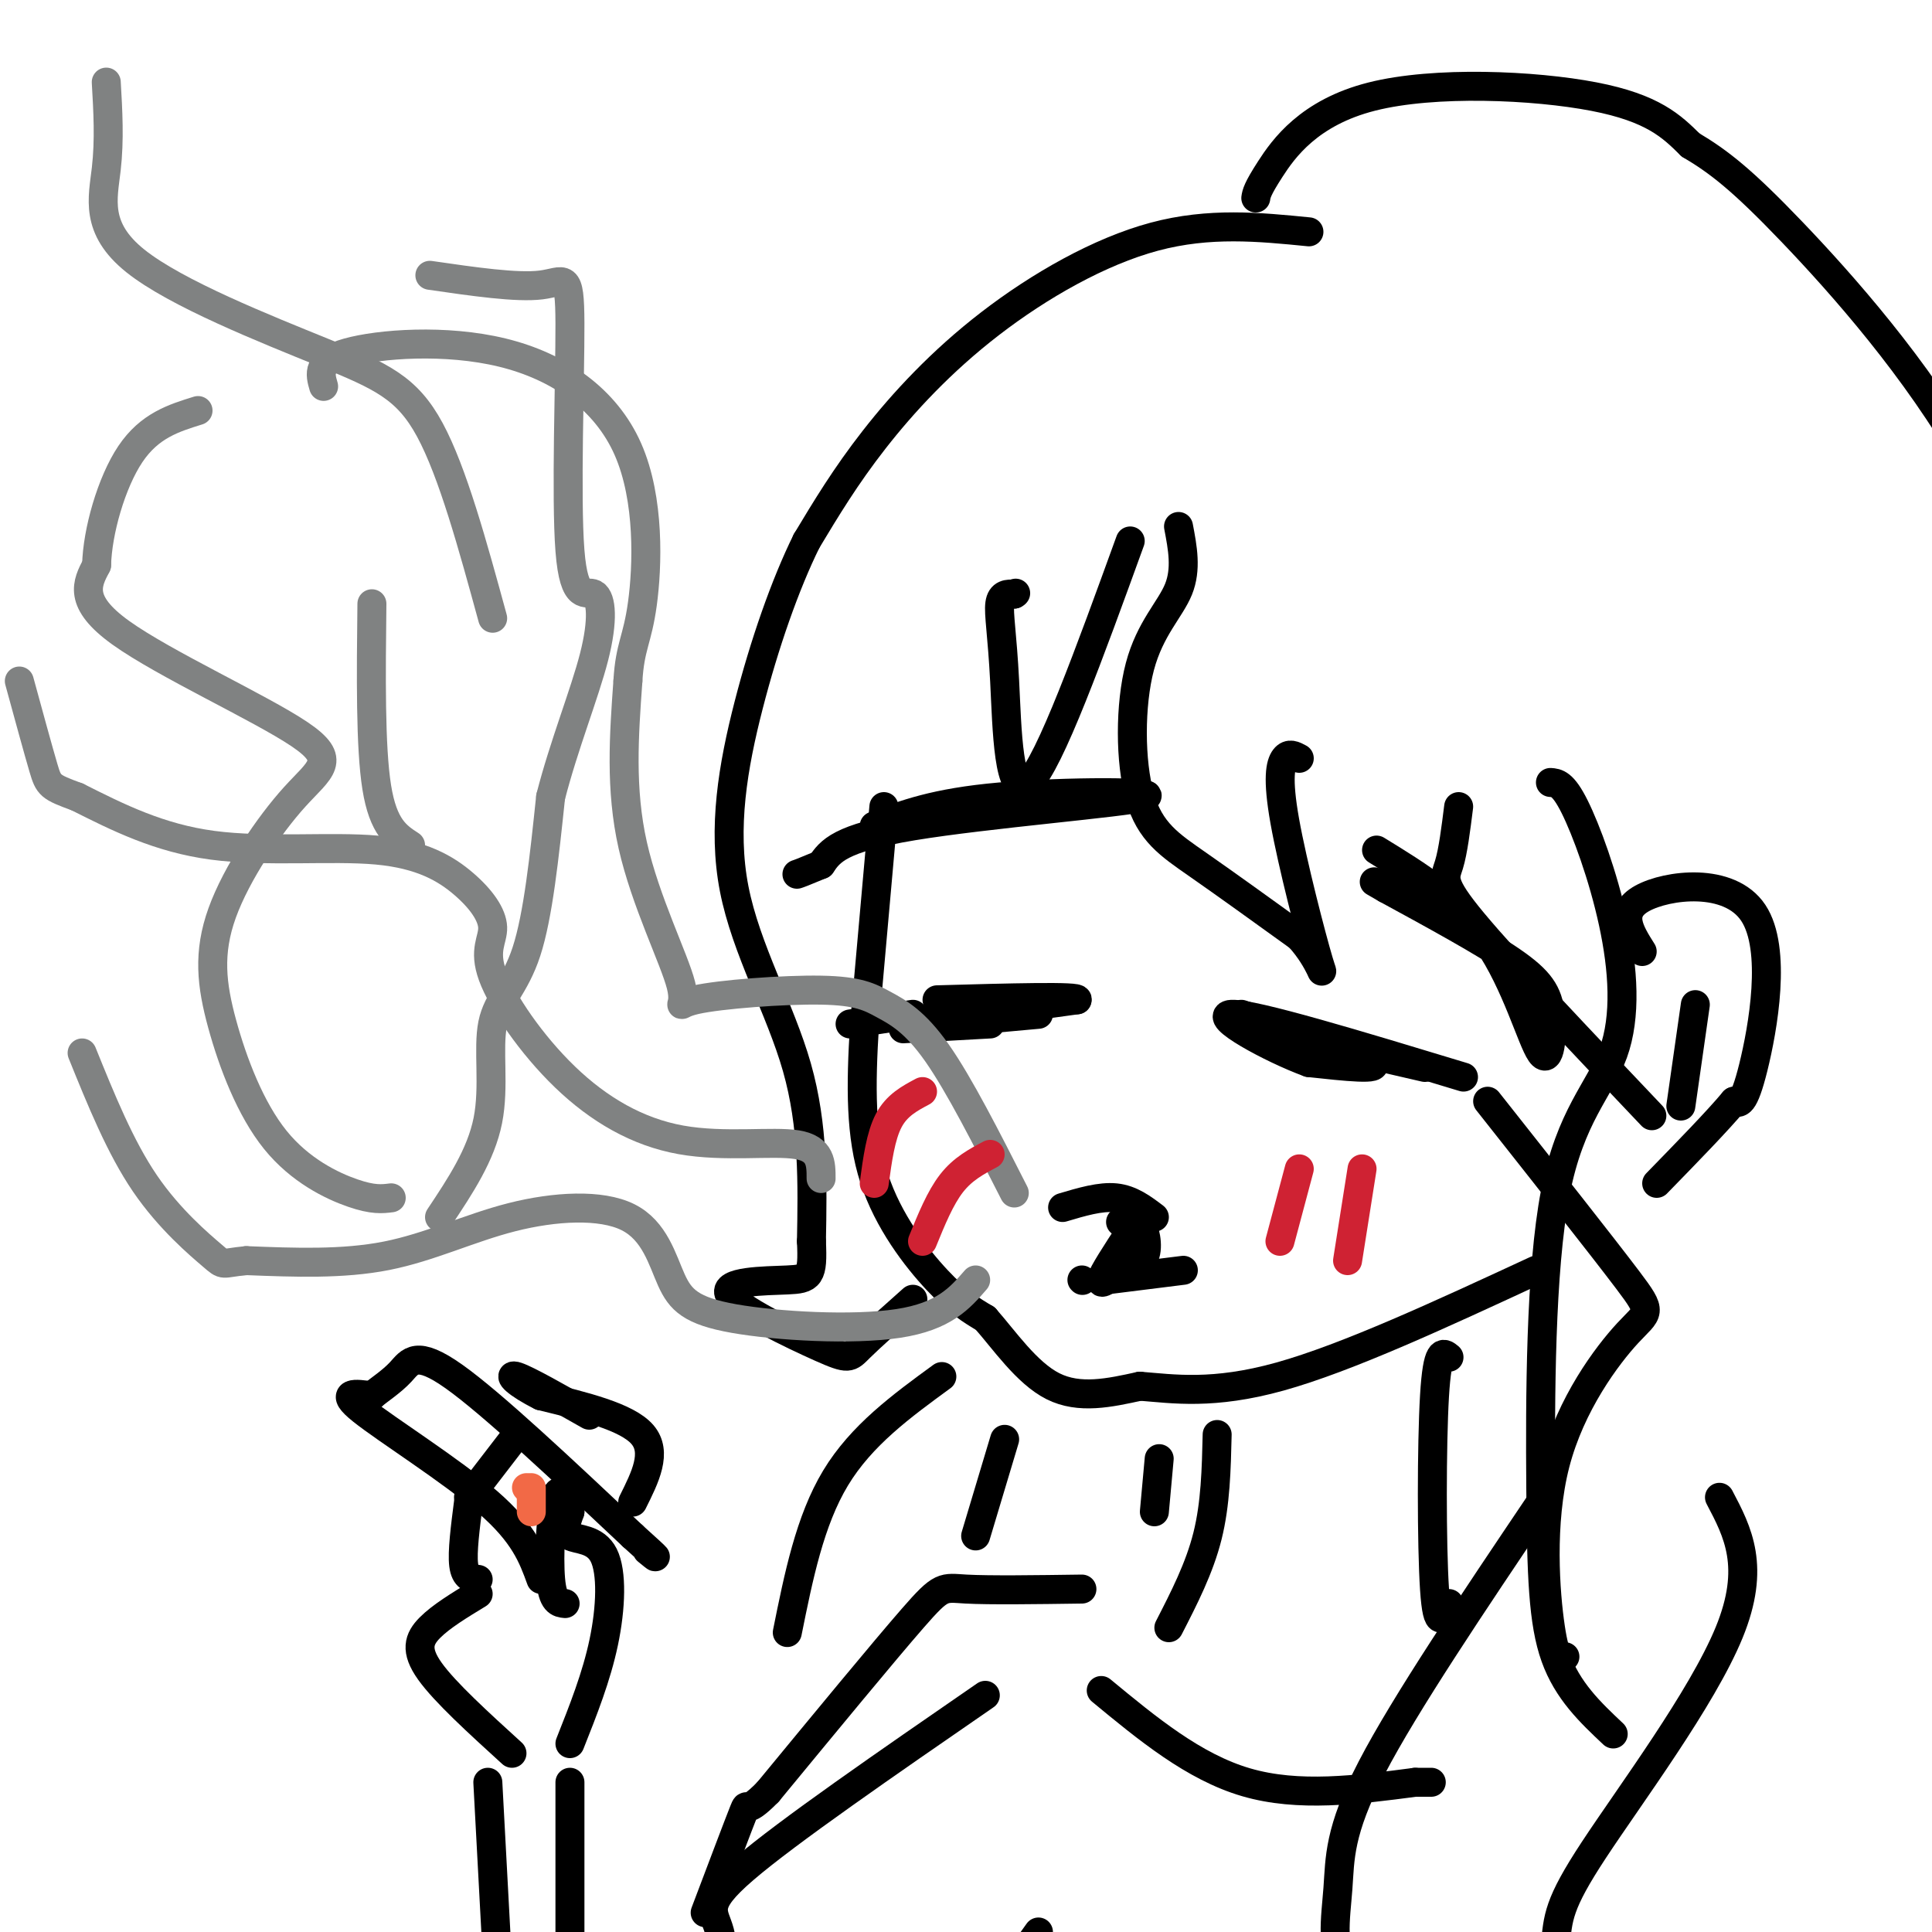 <svg viewBox='0 0 400 400' version='1.1' xmlns='http://www.w3.org/2000/svg' xmlns:xlink='http://www.w3.org/1999/xlink'><g fill='none' stroke='#000000' stroke-width='6' stroke-linecap='round' stroke-linejoin='round'><path d='M183,167c0.000,0.000 -4.000,45.000 -4,45'/><path d='M179,212c-0.821,13.048 -0.875,23.167 2,32c2.875,8.833 8.679,16.381 13,21c4.321,4.619 7.161,6.310 10,8'/><path d='M204,273c3.867,4.356 8.533,11.244 14,14c5.467,2.756 11.733,1.378 18,0'/><path d='M236,287c6.889,0.533 15.111,1.867 29,-2c13.889,-3.867 33.444,-12.933 53,-22'/><path d='M300,281c-1.200,-1.000 -2.400,-2.000 -3,8c-0.600,10.000 -0.600,31.000 0,40c0.600,9.000 1.800,6.000 3,3'/><path d='M252,297c-0.167,7.167 -0.333,14.333 -2,21c-1.667,6.667 -4.833,12.833 -8,19'/><path d='M244,109c0.844,4.413 1.687,8.826 0,13c-1.687,4.174 -5.906,8.108 -8,16c-2.094,7.892 -2.064,19.740 0,27c2.064,7.260 6.161,9.931 12,14c5.839,4.069 13.419,9.534 21,15'/><path d='M269,194c4.569,5.003 5.493,10.011 4,5c-1.493,-5.011 -5.402,-20.041 -7,-29c-1.598,-8.959 -0.885,-11.845 0,-13c0.885,-1.155 1.943,-0.577 3,0'/><path d='M302,167c-0.578,4.622 -1.156,9.244 -2,12c-0.844,2.756 -1.956,3.644 5,12c6.956,8.356 21.978,24.178 37,40'/><path d='M308,228c11.815,14.949 23.630,29.898 29,37c5.370,7.102 4.295,6.357 0,11c-4.295,4.643 -11.810,14.673 -15,27c-3.190,12.327 -2.054,26.951 -1,34c1.054,7.049 2.027,6.525 3,6'/><path d='M321,162c1.298,0.093 2.596,0.187 5,5c2.404,4.813 5.914,14.347 8,24c2.086,9.653 2.747,19.426 0,27c-2.747,7.574 -8.901,12.948 -12,29c-3.099,16.052 -3.142,42.783 -3,61c0.142,18.217 0.469,27.919 3,35c2.531,7.081 7.265,11.540 12,16'/><path d='M340,197c-2.577,-4.077 -5.155,-8.155 0,-11c5.155,-2.845 18.042,-4.458 23,3c4.958,7.458 1.988,23.988 0,32c-1.988,8.012 -2.994,7.506 -4,7'/><path d='M359,228c-3.333,4.000 -9.667,10.500 -16,17'/><path d='M351,208c0.000,0.000 -3.000,21.000 -3,21'/><path d='M234,112c-8.357,23.042 -16.714,46.083 -21,50c-4.286,3.917 -4.500,-11.292 -5,-21c-0.500,-9.708 -1.286,-13.917 -1,-16c0.286,-2.083 1.643,-2.042 3,-2'/><path d='M210,123c0.500,-0.333 0.250,-0.167 0,0'/><path d='M271,48c-10.310,-1.024 -20.619,-2.048 -32,1c-11.381,3.048 -23.833,10.167 -34,18c-10.167,7.833 -18.048,16.381 -24,24c-5.952,7.619 -9.976,14.310 -14,21'/><path d='M167,112c-4.504,9.121 -8.764,21.424 -12,34c-3.236,12.576 -5.448,25.424 -3,38c2.448,12.576 9.557,24.879 13,37c3.443,12.121 3.222,24.061 3,36'/><path d='M168,257c0.344,7.369 -0.297,7.792 -5,8c-4.703,0.208 -13.467,0.200 -12,3c1.467,2.800 13.164,8.408 19,11c5.836,2.592 5.810,2.169 8,0c2.190,-2.169 6.595,-6.085 11,-10'/><path d='M260,41c0.143,-0.899 0.286,-1.798 3,-6c2.714,-4.202 8.000,-11.708 21,-15c13.000,-3.292 33.714,-2.369 46,0c12.286,2.369 16.143,6.185 20,10'/><path d='M350,30c5.929,3.512 10.750,7.292 21,18c10.250,10.708 25.929,28.345 37,48c11.071,19.655 17.536,41.327 24,63'/><path d='M319,311c-14.065,20.887 -28.131,41.774 -35,55c-6.869,13.226 -6.542,18.792 -7,25c-0.458,6.208 -1.702,13.060 2,17c3.702,3.940 12.351,4.970 21,6'/><path d='M356,310c3.791,7.191 7.582,14.383 2,28c-5.582,13.617 -20.537,33.660 -28,45c-7.463,11.340 -7.432,13.976 -8,20c-0.568,6.024 -1.734,15.435 -1,21c0.734,5.565 3.367,7.282 6,9'/><path d='M204,351c-20.556,14.178 -41.111,28.356 -50,36c-8.889,7.644 -6.111,8.756 -5,13c1.111,4.244 0.556,11.622 0,19'/><path d='M149,419c-0.222,8.867 -0.778,21.533 0,27c0.778,5.467 2.889,3.733 5,2'/><path d='M224,329c-9.578,0.133 -19.156,0.267 -24,0c-4.844,-0.267 -4.956,-0.933 -11,6c-6.044,6.933 -18.022,21.467 -30,36'/><path d='M159,371c-5.422,5.556 -3.978,1.444 -5,4c-1.022,2.556 -4.511,11.778 -8,21'/><path d='M215,400c0.000,0.000 -10.000,14.000 -10,14'/><path d='M220,250c3.917,-1.167 7.833,-2.333 11,-2c3.167,0.333 5.583,2.167 8,4'/><path d='M224,265c0.000,0.000 0.100,0.100 0.1,0.1'/><path d='M229,265c0.000,0.000 16.000,-2.000 16,-2'/><path d='M257,210c12.333,4.167 24.667,8.333 27,10c2.333,1.667 -5.333,0.833 -13,0'/><path d='M271,220c-7.711,-2.800 -20.489,-9.800 -16,-10c4.489,-0.200 26.244,6.400 48,13'/><path d='M215,210c-13.667,1.250 -27.333,2.500 -26,2c1.333,-0.500 17.667,-2.750 34,-5'/><path d='M223,207c0.833,-0.833 -14.083,-0.417 -29,0'/><path d='M189,210c0.000,0.000 -13.000,2.000 -13,2'/><path d='M205,212c0.000,0.000 -18.000,1.000 -18,1'/><path d='M282,218c0.000,0.000 13.000,3.000 13,3'/><path d='M181,171c6.280,-2.405 12.560,-4.810 26,-6c13.440,-1.190 34.042,-1.167 30,0c-4.042,1.167 -32.726,3.476 -48,6c-15.274,2.524 -17.137,5.262 -19,8'/><path d='M170,179c-4.000,1.667 -4.500,1.833 -5,2'/><path d='M285,176c8.558,5.247 17.116,10.494 23,19c5.884,8.506 9.093,20.270 11,23c1.907,2.730 2.514,-3.573 2,-8c-0.514,-4.427 -2.147,-6.979 -8,-11c-5.853,-4.021 -15.927,-9.510 -26,-15'/><path d='M287,184c-4.333,-2.500 -2.167,-1.250 0,0'/><path d='M195,285c-8.333,6.083 -16.667,12.167 -22,21c-5.333,8.833 -7.667,20.417 -10,32'/><path d='M208,298c0.000,0.000 -6.000,20.000 -6,20'/><path d='M240,302c0.000,0.000 -1.000,11.000 -1,11'/><path d='M118,369c0.000,0.000 0.000,48.000 0,48'/><path d='M101,369c0.000,0.000 3.000,56.000 3,56'/><path d='M118,361c2.750,-6.929 5.500,-13.857 7,-21c1.500,-7.143 1.750,-14.500 0,-18c-1.750,-3.500 -5.500,-3.143 -7,-4c-1.500,-0.857 -0.750,-2.929 0,-5'/><path d='M118,313c-0.583,-2.405 -2.042,-5.917 -3,-3c-0.958,2.917 -1.417,12.262 -1,17c0.417,4.738 1.708,4.869 3,5'/><path d='M106,363c-6.956,-6.333 -13.911,-12.667 -17,-17c-3.089,-4.333 -2.311,-6.667 0,-9c2.311,-2.333 6.156,-4.667 10,-7'/><path d='M112,327c-1.711,-4.711 -3.422,-9.422 -11,-16c-7.578,-6.578 -21.022,-15.022 -26,-19c-4.978,-3.978 -1.489,-3.489 2,-3'/><path d='M77,289c1.452,-1.262 4.083,-2.917 6,-5c1.917,-2.083 3.119,-4.595 11,1c7.881,5.595 22.440,19.298 37,33'/><path d='M131,318c6.667,6.000 4.833,4.500 3,3'/><path d='M97,310c0.000,0.000 10.000,-13.000 10,-13'/></g>
<g fill='none' stroke='#808282' stroke-width='6' stroke-linecap='round' stroke-linejoin='round'><path d='M91,252c4.292,-6.446 8.583,-12.893 10,-20c1.417,-7.107 -0.042,-14.875 1,-20c1.042,-5.125 4.583,-7.607 7,-15c2.417,-7.393 3.708,-19.696 5,-32'/><path d='M114,165c2.729,-10.680 7.052,-21.381 9,-29c1.948,-7.619 1.522,-12.155 0,-13c-1.522,-0.845 -4.140,2.000 -5,-9c-0.860,-11.000 0.038,-35.846 0,-47c-0.038,-11.154 -1.011,-8.615 -6,-8c-4.989,0.615 -13.995,-0.692 -23,-2'/><path d='M81,248c-1.876,0.234 -3.753,0.469 -8,-1c-4.247,-1.469 -10.865,-4.640 -16,-11c-5.135,-6.360 -8.787,-15.908 -11,-24c-2.213,-8.092 -2.985,-14.729 0,-23c2.985,-8.271 9.728,-18.176 15,-24c5.272,-5.824 9.073,-7.568 1,-13c-8.073,-5.432 -28.021,-14.552 -37,-21c-8.979,-6.448 -6.990,-10.224 -5,-14'/><path d='M20,117c0.156,-6.889 3.044,-17.111 7,-23c3.956,-5.889 8.978,-7.444 14,-9'/><path d='M85,175c-2.833,-1.833 -5.667,-3.667 -7,-12c-1.333,-8.333 -1.167,-23.167 -1,-38'/><path d='M210,247c-5.701,-11.225 -11.401,-22.451 -16,-29c-4.599,-6.549 -8.095,-8.422 -11,-10c-2.905,-1.578 -5.218,-2.862 -13,-3c-7.782,-0.138 -21.034,0.870 -26,2c-4.966,1.130 -1.645,2.381 -3,-3c-1.355,-5.381 -7.387,-17.395 -10,-29c-2.613,-11.605 -1.806,-22.803 -1,-34'/><path d='M130,141c0.417,-7.261 1.960,-8.412 3,-16c1.040,-7.588 1.578,-21.611 -3,-32c-4.578,-10.389 -14.271,-17.143 -26,-20c-11.729,-2.857 -25.494,-1.816 -32,0c-6.506,1.816 -5.753,4.408 -5,7'/><path d='M202,265c-3.274,3.776 -6.548,7.551 -16,9c-9.452,1.449 -25.083,0.571 -34,-1c-8.917,-1.571 -11.121,-3.835 -13,-8c-1.879,-4.165 -3.431,-10.230 -9,-13c-5.569,-2.770 -15.153,-2.246 -24,0c-8.847,2.246 -16.956,6.213 -26,8c-9.044,1.787 -19.022,1.393 -29,1'/><path d='M51,261c-5.393,0.500 -4.375,1.250 -7,-1c-2.625,-2.250 -8.893,-7.500 -14,-15c-5.107,-7.500 -9.054,-17.250 -13,-27'/><path d='M170,244c0.000,-3.087 0.001,-6.173 -5,-7c-5.001,-0.827 -15.002,0.607 -24,-1c-8.998,-1.607 -16.993,-6.254 -24,-13c-7.007,-6.746 -13.026,-15.590 -15,-21c-1.974,-5.410 0.095,-7.386 0,-10c-0.095,-2.614 -2.355,-5.866 -6,-9c-3.645,-3.134 -8.674,-6.152 -18,-7c-9.326,-0.848 -22.950,0.472 -34,-1c-11.050,-1.472 -19.525,-5.736 -28,-10'/><path d='M16,165c-5.689,-2.089 -5.911,-2.311 -7,-6c-1.089,-3.689 -3.044,-10.844 -5,-18'/><path d='M102,128c-4.137,-15.124 -8.274,-30.249 -13,-39c-4.726,-8.751 -10.040,-11.129 -22,-16c-11.960,-4.871 -30.566,-12.234 -39,-19c-8.434,-6.766 -6.695,-12.933 -6,-19c0.695,-6.067 0.348,-12.033 0,-18'/></g>
<g fill='none' stroke='#000000' stroke-width='6' stroke-linecap='round' stroke-linejoin='round'><path d='M234,255c-2.833,4.333 -5.667,8.667 -6,10c-0.333,1.333 1.833,-0.333 4,-2'/><path d='M232,263c1.762,-0.571 4.167,-1.000 5,-3c0.833,-2.000 0.095,-5.571 -1,-7c-1.095,-1.429 -2.548,-0.714 -4,0'/></g>
<g fill='none' stroke='#f26946' stroke-width='6' stroke-linecap='round' stroke-linejoin='round'><path d='M110,313c0.000,0.000 0.000,-5.000 0,-5'/><path d='M109,308c0.000,0.000 0.100,0.100 0.1,0.1'/></g>
<g fill='none' stroke='#000000' stroke-width='6' stroke-linecap='round' stroke-linejoin='round'><path d='M131,311c2.583,-5.167 5.167,-10.333 2,-14c-3.167,-3.667 -12.083,-5.833 -21,-8'/><path d='M112,289c-5.044,-2.489 -7.156,-4.711 -5,-4c2.156,0.711 8.578,4.356 15,8'/><path d='M99,327c-1.333,-0.167 -2.667,-0.333 -3,-3c-0.333,-2.667 0.333,-7.833 1,-13'/></g>
<g fill='none' stroke='#cf2233' stroke-width='6' stroke-linecap='round' stroke-linejoin='round'><path d='M269,242c0.000,0.000 -4.000,15.000 -4,15'/><path d='M282,242c0.000,0.000 -3.000,19.000 -3,19'/><path d='M205,239c-2.833,1.500 -5.667,3.000 -8,6c-2.333,3.000 -4.167,7.500 -6,12'/><path d='M191,226c-2.667,1.417 -5.333,2.833 -7,6c-1.667,3.167 -2.333,8.083 -3,13'/></g>
<g fill='none' stroke='#000000' stroke-width='6' stroke-linecap='round' stroke-linejoin='round'><path d='M228,350c9.583,7.917 19.167,15.833 30,19c10.833,3.167 22.917,1.583 35,0'/><path d='M293,369c5.833,0.000 2.917,0.000 0,0'/></g>
</svg>